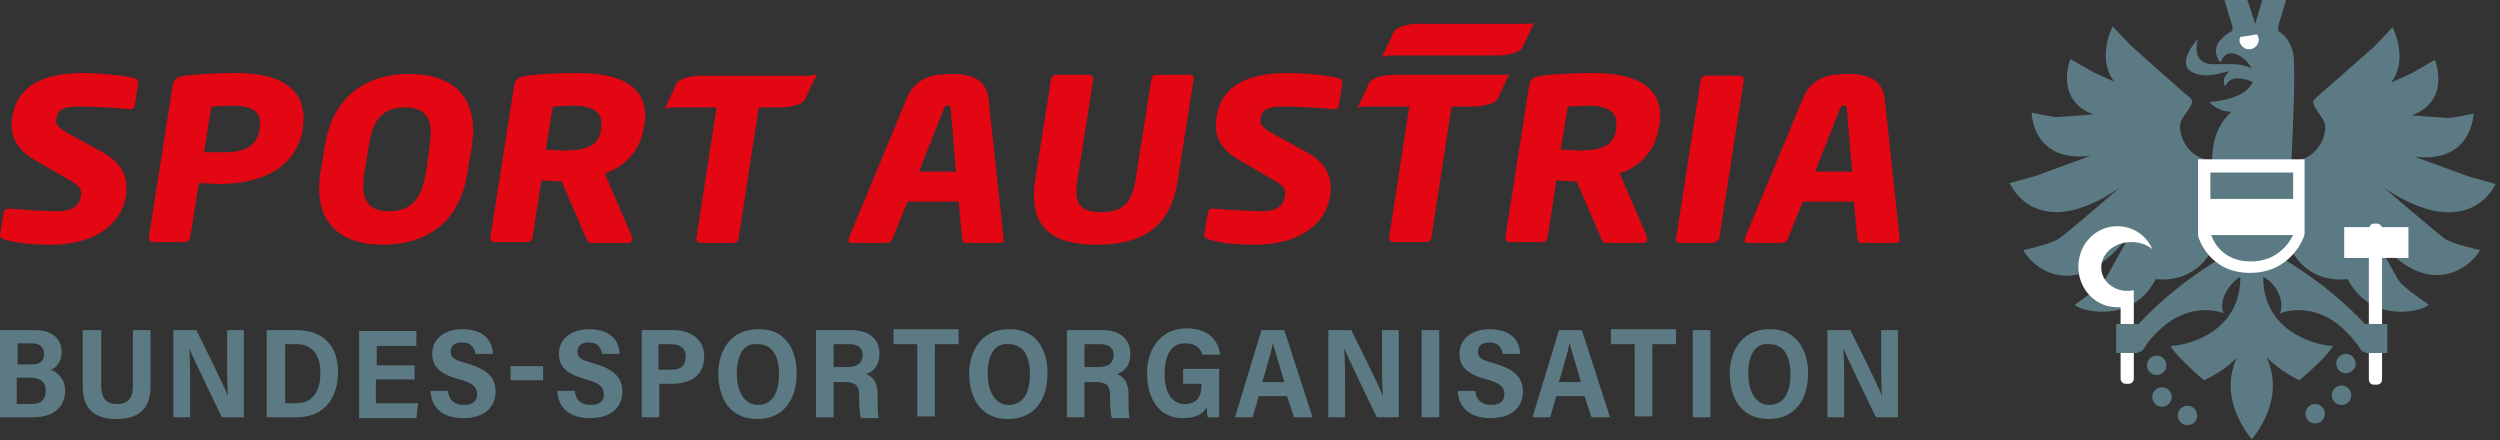<svg xmlns="http://www.w3.org/2000/svg" width="284" height="50" fill="none" viewBox="0 0 284 50"><rect x="0" y="0" width="284" height="50" fill="#333333" stroke="none"/><path fill="#e30613" d="M5.7 27.8c-2.2 0-3.9-.2-5.2-.6-.3-.1-.5-.2-.5-.5l.4-2.5c.1-.4.3-.5.6-.5h.1c1.1.1 4.2.3 5.3.3 1.9 0 2.6-.6 2.8-1.8.1-.7-.2-1.2-1.6-1.9L4 18.2c-2.4-1.4-2.9-3-2.6-4.9.4-2.8 2.5-5 8-5 2.1 0 4.9.3 5.9.6.2 0 .4.2.4.5l-.4 2.6c0 .2-.2.4-.5.4h-.1c-.8-.1-4-.3-5.9-.3-1.6 0-2.3.4-2.4 1.4-.1.7.2 1 1.6 1.8l3.3 1.8c2.7 1.4 3.3 3.1 3 5.2-.4 2.6-2.8 5.5-8.6 5.5m19.2-6.9c-.7 0-1.6-.1-2.3-.1l-1 6.2c0 .3-.3.5-.6.5h-3.6c-.3 0-.5-.2-.5-.5l2.7-17.2c.1-.9.6-1.1 1.5-1.2 1.5-.2 3.7-.3 5.8-.3 4.3 0 8.2 1.4 7.5 6.2v.2c-.9 4.8-5.3 6.2-9.5 6.2m4.6-6.4c.3-1.8-.8-2.5-3.2-2.5-.4 0-2 .1-2.3.1l-.8 5.2h2.3c2.5 0 3.7-.8 4-2.6zm14 13.3c-4.6 0-8-2.3-7.1-8.2l.5-3c.9-5.9 5-8.2 9.6-8.2s8 2.3 7.1 8.2l-.5 3c-.9 5.9-4.9 8.2-9.6 8.2m5.3-11.2c.5-3.1-.4-4.4-2.8-4.4s-3.7 1.3-4.1 4.4l-.5 3c-.5 3.1.4 4.4 2.8 4.4s3.7-1.3 4.2-4.4zm22.6 11h-4.3c-.3 0-.4-.3-.5-.5l-2.8-6.5h-.3c-.6 0-1.5-.1-2-.1l-1 6.5c0 .3-.3.5-.6.5h-3.7c-.3 0-.5-.2-.5-.5l2.7-17.2c.1-.9.6-1.1 1.5-1.2 1.3-.2 3.7-.3 5.8-.3 4.8 0 8.2 1.5 7.5 6l-.1.3c-.4 2.7-2.3 4.4-4.4 5.1l3.1 7.2c0 .1.1.2 0 .3 0 .2-.1.4-.4.4m-3.1-13.3c.2-1.6-1-2.3-3.3-2.3-.4 0-1.9.1-2.2.1L62 17c.3 0 1.7.1 2 .1 3 0 4-.7 4.3-2.4zm45.4 13.3h-3.9c-.3 0-.5-.2-.5-.5l-.4-4.2h-5.8l-1.7 4.2c-.1.3-.4.5-.6.5h-4c-.3 0-.5-.2-.4-.4v-.1l6.6-15.9c1-2.5 3.2-2.8 5.1-2.8s3.9.4 4.2 2.8l1.7 15.9v.1c.2.2-.1.4-.3.4M108 12.4c0-.3-.1-.4-.3-.4-.3 0-.4.1-.5.4l-2.8 7.1h4.2zm16.6 15.4c-4.5 0-7.9-1.5-7-7.4L119.4 9c0-.3.3-.5.6-.5h3.7c.3 0 .5.2.5.5l-1.8 11.4c-.4 2.6.2 3.7 2.7 3.7s3.5-1.1 3.9-3.7L130.8 9c0-.3.3-.5.6-.5h3.7c.3 0 .6.2.5.5l-1.8 11.4c-.8 5.9-4.7 7.4-9.2 7.4m17.9 0c-2.2 0-3.9-.2-5.2-.6-.3-.1-.5-.2-.5-.5l.4-2.5c.1-.4.3-.5.6-.5h.1c1.1.1 4.2.3 5.3.3 1.9 0 2.6-.6 2.8-1.8.1-.7-.2-1.2-1.6-1.9l-3.6-2.1c-2.4-1.4-2.9-3-2.6-4.9.4-2.8 2.5-5 8-5 2.1 0 4.9.3 5.9.6.2 0 .4.2.4.5l-.4 2.6c0 .2-.2.4-.5.4h-.1c-.8-.1-4-.3-5.9-.3-1.6 0-2.3.4-2.4 1.4-.1.7.2 1 1.6 1.8l3.3 1.8c2.7 1.4 3.3 3.1 3 5.2-.4 2.6-2.8 5.5-8.6 5.5m44.2-.2h-4.3c-.3 0-.4-.3-.5-.5l-2.8-6.5h-.3c-.6 0-1.5-.1-2-.1l-1 6.5c0 .3-.3.5-.6.5h-3.7c-.3 0-.5-.2-.5-.5l2.7-17.2c.1-.9.6-1.1 1.5-1.2 1.3-.2 3.7-.3 5.8-.3 4.8 0 8.2 1.5 7.5 6l-.1.3c-.4 2.7-2.3 4.4-4.4 5.1l3.1 7.2c0 .1.1.2 0 .3 0 .2-.1.4-.4.4m-3.1-13.3c.2-1.6-1-2.3-3.3-2.3-.4 0-1.9.1-2.2.1l-.8 4.9c.3 0 1.7.1 2 .1 3 0 4-.7 4.3-2.4zm11 13.3h-3.8c-.3 0-.5-.2-.4-.5l2.8-18c0-.3.3-.5.6-.5h3.8c.3 0 .5.2.5.5l-2.8 18c-.1.2-.4.5-.7.5m20.8 0h-3.9c-.3 0-.5-.2-.5-.5l-.4-4.2h-5.8l-1.7 4.2c-.1.3-.4.5-.6.5h-3.9c-.3 0-.5-.2-.4-.4v-.1l6.6-15.9c1-2.5 3.2-2.8 5.1-2.8s3.9.4 4.2 2.8l1.7 15.9v.1c.1.2-.1.4-.4.4m-5.6-15.2c0-.3-.1-.4-.3-.4s-.4.1-.5.4l-2.8 7.1h4.2zM92 8.6H79.7c-1.4 0-2.7.4-2.9 1l-1.3 2.8s.1-.1.8-.2h5.1l-2.3 14.9c0 .3.2.5.5.5h3.7c.3 0 .6-.2.6-.5l2.3-14.9h2.4c1.4 0 2.7-.4 2.9-1l1.3-2.8s-.1.1-.8.2m78.7-.1h-12.3c-1.4 0-2.7.4-2.9 1l-1.3 2.8s.1-.1.8-.2h5.1L157.8 27c0 .3.2.5.5.5h3.7c.3 0 .6-.2.6-.5l2.3-14.9h2.4c1.4 0 2.7-.4 2.9-1l1.3-2.8c.1.1-.1.2-.8.2m2.8-5.8h-12.3c-1.4 0-2.7.4-2.9 1L157 6.5s.1-.1.8-.2h12.3c1.4 0 2.7-.4 2.9-1l1.3-2.8c0 .1-.1.2-.8.2"/><path fill="#5c7a84" d="M0 37.5h3.9C6.1 37.5 7 38.6 7 40c0 1.2-.7 1.8-1.2 2 .7.3 1.6 1 1.6 2.4 0 1.9-1.4 3-3.6 3H0zm3.5 3.9c1 0 1.5-.3 1.5-1.2 0-.8-.5-1.2-1.4-1.2H2v2.4zM2 45.9h1.6c.9 0 1.6-.4 1.6-1.5q0-1.5-1.8-1.5H1.9v3zm9.5-8.4v6.3c0 1.1.3 2.1 1.8 2.1s1.8-1 1.8-2.1v-6.3h2v6.4c0 2.1-.9 3.7-3.9 3.7-2.9 0-3.8-1.6-3.8-3.7v-6.4zm8.2 9.9v-9.9h2.6c3 6 3.4 7 3.6 7.5-.1-1.2-.1-2.8-.1-4.4v-3.1h1.9v9.9h-2.5c-3.2-6.6-3.5-7.4-3.7-7.8.1 1.3.1 3 .1 4.7v3.1zm10.6-9.9h3.4c3 0 4.7 1.8 4.7 4.7 0 3.2-1.7 5.2-4.7 5.2h-3.4zm2.1 8.3h1.3c1.8 0 2.7-1.3 2.7-3.5 0-1.8-.8-3.2-2.7-3.2h-1.3zM47 43.1h-4.3v2.7h4.8l-.2 1.7h-6.5v-9.9h6.5v1.7h-4.5v2.2h4.3v1.6zm3.9 1.4c.1.9.7 1.5 1.8 1.5s1.5-.5 1.5-1.2c0-.9-.6-1.3-2-1.7-2.3-.6-3.1-1.5-3.1-2.9 0-1.8 1.5-2.8 3.4-2.8 2.4 0 3.4 1.2 3.5 2.8h-2c-.1-.7-.5-1.3-1.5-1.3-.9 0-1.3.4-1.3 1.1s.5.9 1.9 1.3c2.5.7 3.2 1.8 3.2 3.2 0 1.6-1.1 3-3.7 3-2.2 0-3.6-1.1-3.7-3.1h2zm10.8-2.9v1.6H58v-1.6zm3.6 2.9c.1.9.7 1.5 1.8 1.5s1.5-.5 1.5-1.2c0-.9-.6-1.3-2-1.7-2.3-.6-3.1-1.5-3.1-2.9 0-1.8 1.5-2.8 3.4-2.8 2.4 0 3.4 1.2 3.5 2.8h-2c-.1-.7-.5-1.3-1.5-1.3-.9 0-1.3.4-1.3 1.1s.5.9 1.9 1.3c2.5.7 3.2 1.8 3.2 3.2 0 1.6-1.1 3-3.7 3-2.2 0-3.6-1.1-3.7-3.1h2zm7.6-7h3.6c1.9 0 3.5 1 3.5 3 0 2.1-1.5 3.1-3.7 3.1h-1.4v3.8h-2zm2 4.5h1.3c1.1 0 1.7-.4 1.7-1.5 0-1-.7-1.4-1.7-1.4h-1.4V42zm15.6.4c0 2.9-1.4 5.2-4.5 5.2s-4.4-2.4-4.4-5.2c0-2.4 1.3-5 4.5-5 3.1-.1 4.4 2.3 4.4 5m-6.8 0c0 2 .8 3.6 2.4 3.6 1.7 0 2.4-1.5 2.4-3.5 0-1.8-.6-3.4-2.4-3.4-1.7-.2-2.4 1.4-2.4 3.3m11 .9v4.1h-2v-9.9h4c1.9 0 3.2.9 3.2 2.7 0 1.4-.7 2-1.5 2.3 1 .4 1.3 1.2 1.3 2.4v.3c0 .9 0 1.7.1 2.3h-2c-.1-.4-.2-1.1-.2-2.3v-.3c0-1.1-.4-1.5-1.7-1.5h-1.2zm0-1.6h1.5c1 0 1.8-.3 1.8-1.4 0-.9-.7-1.2-1.5-1.2h-1.8zm9.5-2.6h-2.7v-1.7h7.4v1.7h-2.7v8.2h-2zm14.8 3.3c0 2.9-1.4 5.2-4.5 5.2s-4.4-2.4-4.4-5.2c0-2.4 1.3-5 4.5-5 3.1-.1 4.4 2.3 4.4 5m-6.8 0c0 2 .8 3.6 2.4 3.6 1.7 0 2.4-1.5 2.4-3.5 0-1.8-.6-3.4-2.4-3.4-1.7-.2-2.4 1.4-2.4 3.3m11 .9v4.1h-2v-9.9h4c1.9 0 3.2.9 3.2 2.7 0 1.4-.7 2-1.5 2.3 1 .4 1.3 1.2 1.3 2.4v.3c0 .9 0 1.7.1 2.3h-2c-.1-.4-.2-1.1-.2-2.3v-.3c0-1.1-.4-1.5-1.7-1.5h-1.2zm0-1.6h1.5c1 0 1.8-.3 1.8-1.4 0-.9-.7-1.2-1.5-1.2h-1.8zm15.5 5.7h-1.5c-.1-.3-.1-.8-.1-1.2-.5 1-1.5 1.3-2.8 1.3-2.6 0-4-2.2-4-5.1 0-2.8 1.6-5.1 4.5-5.1 2.4 0 3.6 1.3 3.8 3h-2c-.2-.6-.6-1.3-2-1.3-1.7 0-2.3 1.6-2.3 3.5s.7 3.4 2.3 3.4c1.5 0 1.9-1 1.9-2.3h-2.1v-1.7h4.1v5.5zM143 45l-.7 2.4h-2c.1-.4 2.9-9.5 3-9.9h2.6l3.2 9.9H147l-.8-2.4zm2.9-1.6c-.6-2-1-3.4-1.3-4.4-.2 1.1-.7 2.6-1.2 4.4zm5 4v-9.9h2.6c3 6 3.4 7 3.6 7.5-.1-1.2-.1-2.8-.1-4.4v-3.1h1.9v9.9h-2.5c-3.2-6.6-3.5-7.4-3.7-7.8.1 1.3.1 3 .1 4.7v3.1zm12.6-9.9v9.9h-2v-9.9zm4.1 7c.1.9.7 1.5 1.8 1.5s1.5-.5 1.5-1.2c0-.9-.6-1.3-2-1.7-2.3-.6-3.1-1.5-3.1-2.9 0-1.8 1.5-2.8 3.4-2.8 2.4 0 3.4 1.2 3.5 2.8h-2c-.1-.7-.5-1.3-1.5-1.3-.9 0-1.3.4-1.3 1.1s.5.9 1.9 1.3c2.5.7 3.2 1.8 3.2 3.2 0 1.6-1.1 3-3.7 3-2.2 0-3.6-1.1-3.7-3.1h2zm9.2.5-.7 2.4h-2c.1-.4 2.9-9.5 3-9.9h2.6l3.2 9.9h-2.1L180 45zm2.8-1.6c-.6-2-1-3.4-1.3-4.4-.2 1.1-.7 2.6-1.2 4.4zm6.1-4.3H183v-1.7h7.4v1.7h-2.7v8.2h-2zm8.6-1.6v9.9h-2v-9.9zm11.1 4.9c0 2.9-1.4 5.2-4.5 5.2s-4.4-2.4-4.4-5.2c0-2.4 1.3-5 4.5-5 3-.1 4.4 2.3 4.4 5m-6.8 0c0 2 .8 3.6 2.4 3.6 1.7 0 2.4-1.5 2.4-3.5 0-1.8-.6-3.4-2.4-3.4-1.7-.2-2.4 1.4-2.4 3.3m9 5v-9.9h2.6c3 6 3.4 7 3.6 7.5-.1-1.2-.1-2.8-.1-4.4v-3.1h1.9v9.9h-2.5c-3.2-6.6-3.5-7.4-3.7-7.8.1 1.3.1 3 .1 4.7v3.1zm75.9-26.5-2.9-.8-6.3-2.3c6.6.8 6.7-4.9 6.7-4.9s-2.2.5-2.9.5c-.3 0-4.1-.3-4.1-.3 4.5-1.7 2.6-6.3 2.6-6.3L274 8.3l-2.4 1.1c2.1-2.6.2-6.3.2-6.3l-2.1 2.2s-5.9 5.2-6.7 5.9c-.8.6.9 1.9 1.1 2.9.3 1.4-1 4.2-3.8 4.2.2-4.3.5-10.9.2-12.3-.3-1.2-.9-2-1.7-2.5V3l.9-3H257l-.8 2.7-.9-2.7h-2.6l.9 3v.5c-.6.3-1.1.7-1.4 1.1 0 0 0 .1-.1.1-.5.7-.5 1.6.1 2.4 0-.1 0-.1.1-.1.1-.1.1-.3.2-.4l.1-.1.3-.3c.9-.5 2.3.4 2.9 1.6-1.1-.7-3.1-.5-4.3-.5-2.8 0-1.8-2.9-1.8-2.9s-3.3 3.5.3 4.1c1.3.2 2-.2 3.3-.4-.6.4-.9 1.2-.5 1.7.3-.7.8-.9 1.4-.9s1.2.2 1.7.4c-.4 1-1.7 2-4.9 2.3.6.7 1.6 1.1 2.5 1.1-1.8 1.6-2.2 3.8-2.2 5.5-2.7-.1-3.9-2.8-3.6-4.2.2-1 1.9-2.2 1.1-2.9-.8-.6-6.7-5.9-6.7-5.9L240 3s-1.9 3.6.2 6.3l-2.4-1.1-2.6-1.5s-1.9 4.6 2.6 6.3c0 0-3.8.3-4.1.3-.6 0-2.9-.5-2.9-.5s0 5.7 6.7 4.9l-6.3 2.3-2.9.8s2.9 7 12.4.6c0 0-6 5.2-6.8 5.7-.8.6-4 1.3-4 1.3 0 .7 5.3 7.3 12.2-2 0 0-2.8 5.1-3.1 5.6-.6.8-3.3 2.6-3.3 2.6.2.6 6.4 2.5 9.2-2.9 0 0 4.4.8 6.6-3.7.2.4.5.8 1 1.2-4.4 2.6-8.1 5.8-10.7 8.9-.6.9-.2 1.1.6 1.6.9.7 1.1-.1 1.6-.8 4.2-5.3 8.6-3.3 8.6-3.3-.6-1.5.6-3.3 1.8-4.1h.1c0 6.1-5.7 7.7-7.9 7.8.2.7 2.9 3.2 3.8 3.9 1.6-.8 2.8-1.6 3.7-2.6-.4.9-.7 2-.7 3.2 0 3.4 2.4 6.1 2.4 6.1s2.4-2.7 2.4-6.1c0-1.2-.3-2.3-.7-3.2.9.9 2.1 1.8 3.7 2.6.9-.7 3.6-3.2 3.8-3.9-2.1-.1-7.9-1.7-7.9-7.8h.1c1.3.7 2.4 2.6 1.8 4.1.1 0 4.5-2 8.6 3.3.6.7.7 1.5 1.6.8.8-.6 1.2-.8.6-1.6-2.5-3-6.2-6.2-10.6-8.8.4-.4.8-.7 1-1.1 2.1 4.3 6.5 3.5 6.5 3.5 2.8 5.4 8.9 3.5 9.2 2.9 0 0-2.7-1.8-3.3-2.6-.4-.5-3.1-5.6-3.1-5.6 6.9 9.2 12.2 2.6 12.2 2 0 0-3.2-.7-4-1.3-.7-.5-6.8-5.7-6.8-5.7 9.7 6.4 12.6-.5 12.6-.5m-23.2-1.1v-.9z"/><path fill="#fff" d="M238.7 30.4c0-1.6 1.5-2.9 3.4-2.9 1 0 1.8.3 2.4.8-.7-1.6-2.2-2.6-4-2.6-2.5 0-4.4 2.1-4.4 4.6 0 2.6 2 4.6 4.4 4.6h.4V43c0 .3.2.6.6.6h.3c.3 0 .6-.2.6-.6V33h-.2c-1.9.3-3.5-1-3.5-2.6"/><path fill="#5c7a84" d="M242.9 36.8h-2.5v3.3h2.5z"/><path fill="#fff" d="M270 25.4h-.3c-.3 0-.5.2-.5.4h-2.9v3.5h2.8v13.8c0 .3.2.6.6.6h.3c.3 0 .6-.2.6-.6V29.3h3v-3.5h-3c-.1-.2-.3-.4-.6-.4"/><path fill="#5c7a84" d="M271.2 36.8h-2.5v3.3h2.5z"/><path fill="#fff" d="M254.5 4.2c0 .1-.1.2-.1.3 0 .6.5 1.1 1.1 1.1s1.1-.5 1.1-1.1c0-.2-.1-.4-.2-.6zm-4.8 14v8.6s1.1 4.2 5.9 4.2 6.2-4.2 6.2-4.4v-8.5h-12.1zm10.8 1.4v3h-9.4v-3zm-4.8 10.1c-3.5 0-4.4-2.7-4.5-3h9.3c-.4.8-1.7 3-4.8 3"/><path fill="#5c7a84" d="M245 42.6a1.1 1.1 0 1 0 0-2.2 1.1 1.1 0 0 0 0 2.2m3.5 5.7a1.1 1.1 0 1 0 0-2.2 1.1 1.1 0 0 0 0 2.2m-2.9-2.1a1.1 1.1 0 1 0 0-2.2 1.1 1.1 0 0 0 0 2.2m20.9-3.8a1.1 1.1 0 1 0 0-2.2 1.1 1.1 0 0 0 0 2.2m-3.5 5.7a1.1 1.1 0 1 0 0-2.2 1.1 1.1 0 0 0 0 2.2m3-2.1a1.1 1.1 0 1 0 0-2.2 1.1 1.1 0 0 0 0 2.2"/></svg>